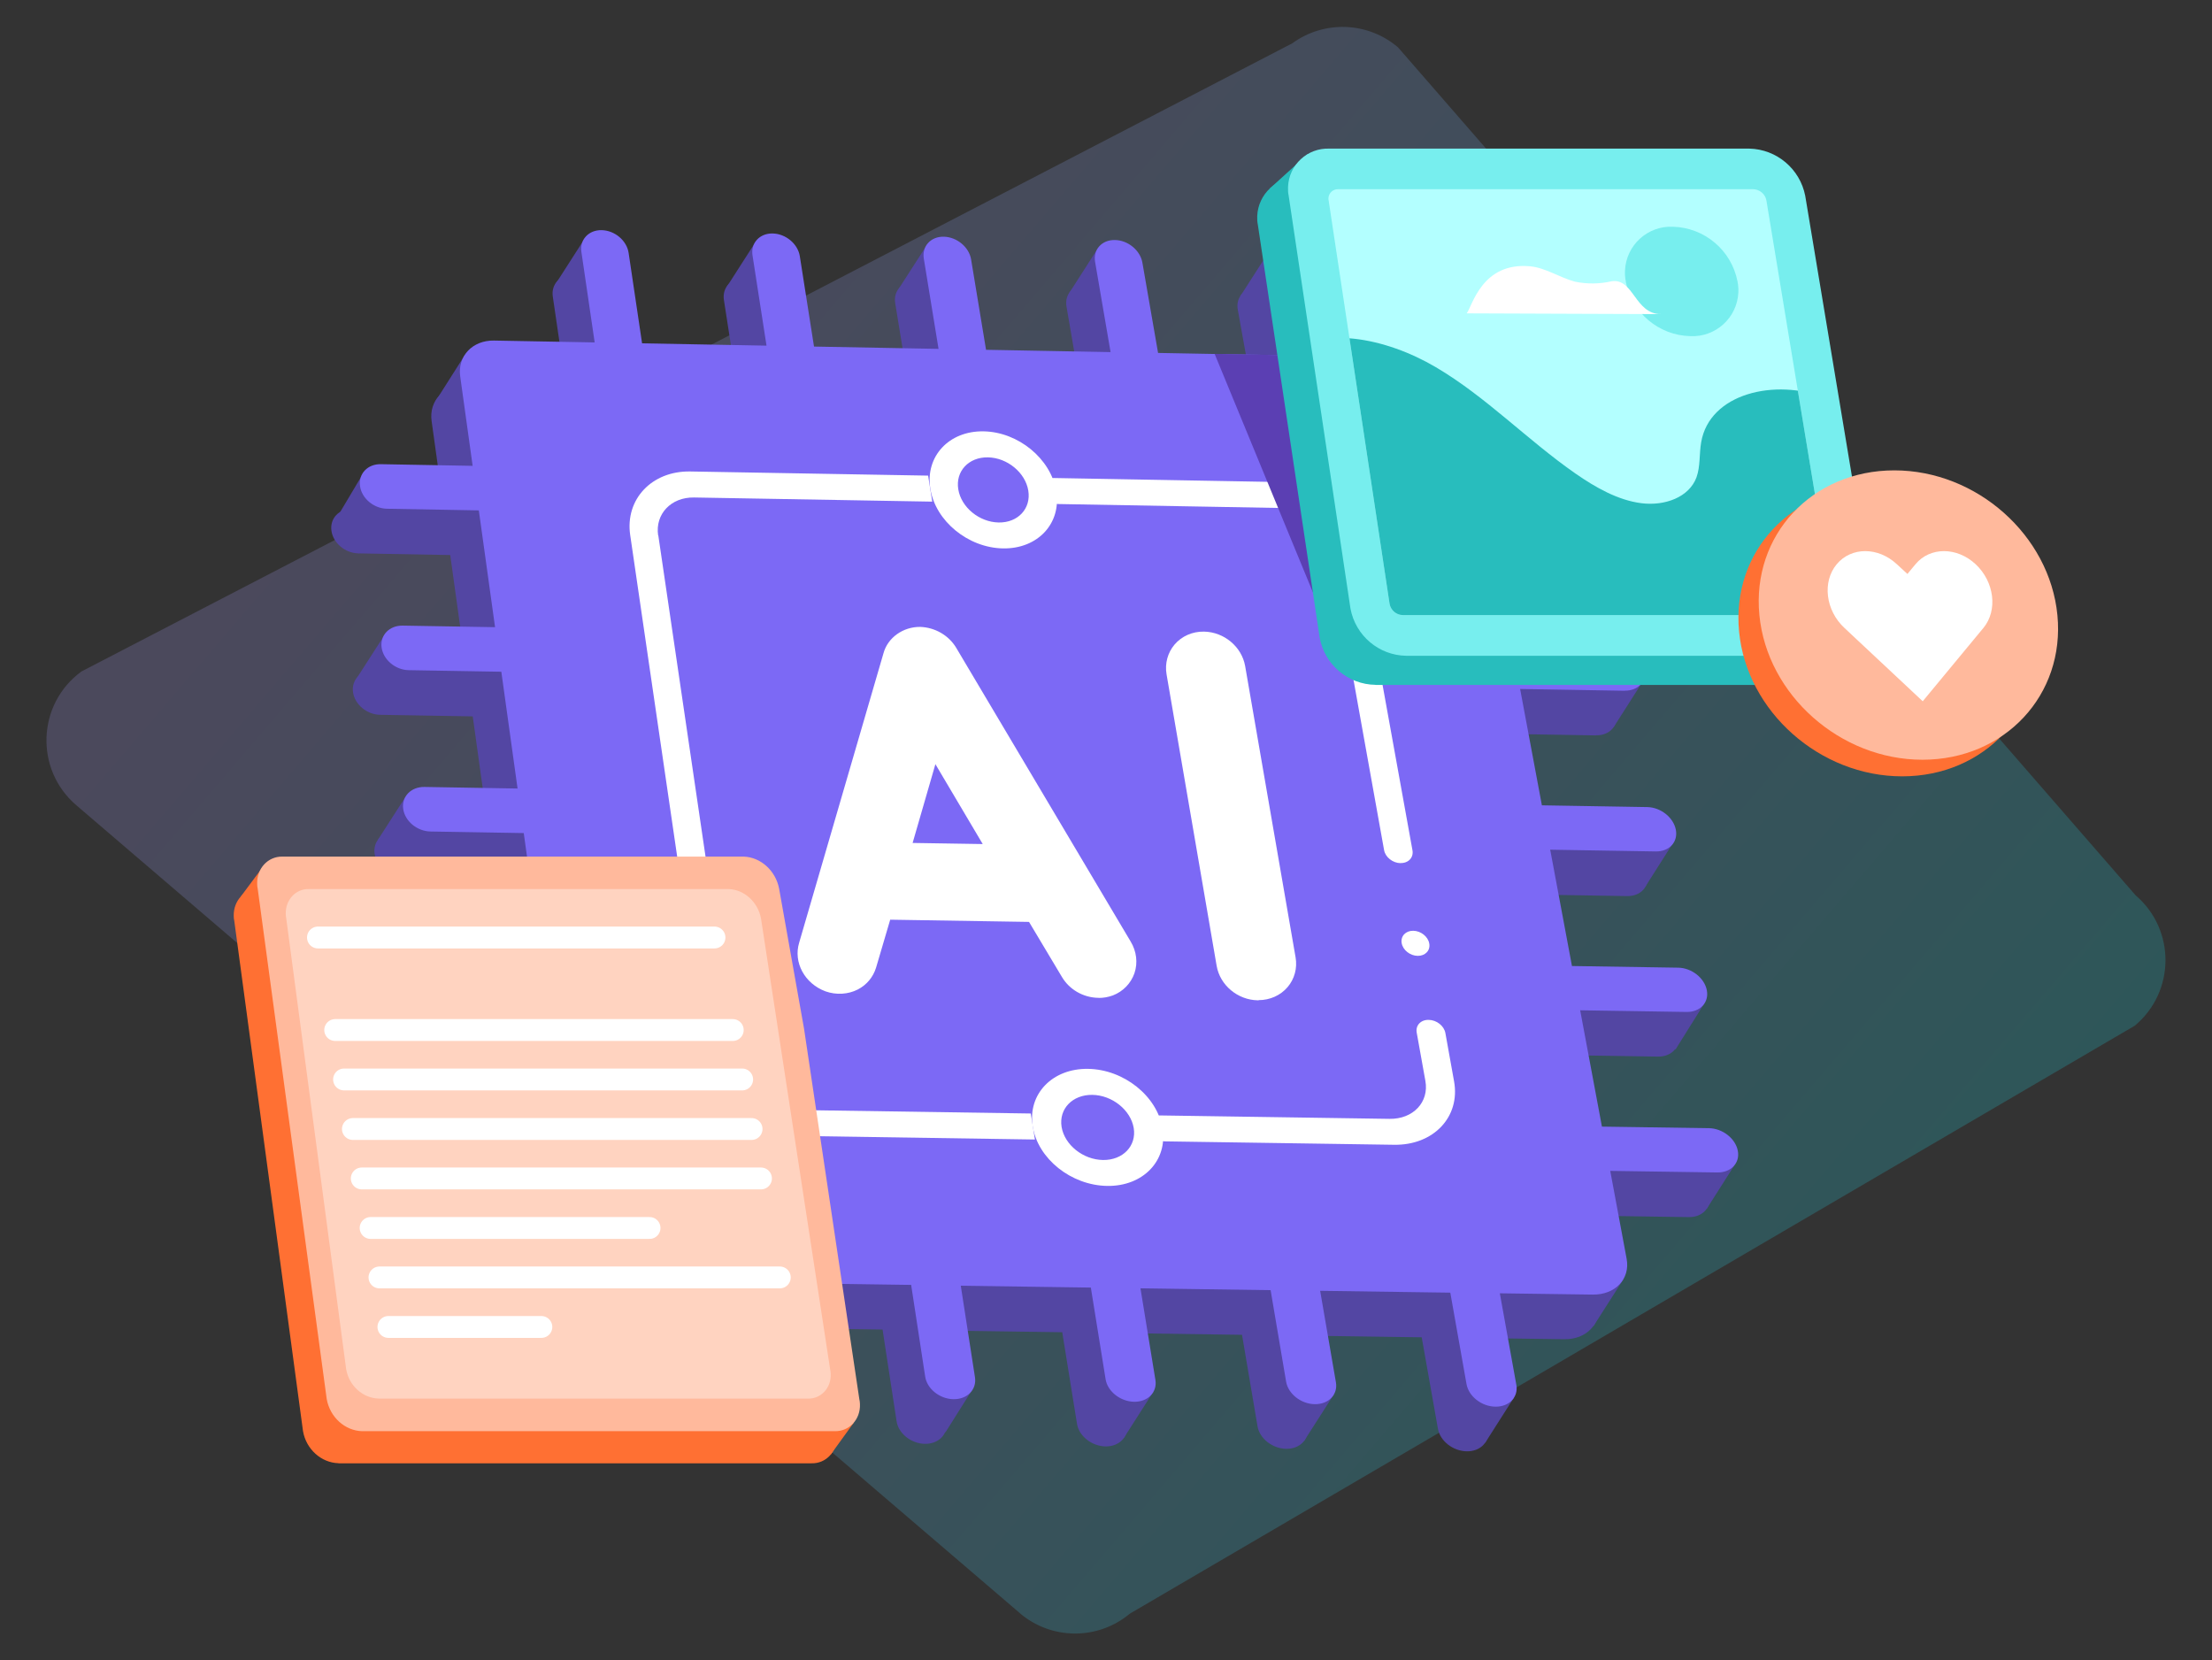 <svg xmlns="http://www.w3.org/2000/svg" xmlns:xlink="http://www.w3.org/1999/xlink" id="ready" viewBox="0 0 239.81 180"><rect x="0" y="0" width="239.81" height="180" fill="#333333" stroke="none"/><defs><linearGradient id="linear-gradient" x1="-1043.17" x2="-823.6" y1="-486.65" y2="-486.65" gradientTransform="translate(530.97 1073.02) rotate(40.57)" gradientUnits="userSpaceOnUse"><stop offset="0" stop-color="#ab9eff"/><stop offset=".2" stop-color="#8eabfc"/><stop offset=".62" stop-color="#46cdf4"/><stop offset="1" stop-color="#0ee"/></linearGradient><clipPath id="clippath"><path d="M152.08,66.68h45.61c.56.03,1.04-.4,1.06-.96,0-.08,0-.17-.02-.25l-7.23-43.75c-.13-.69-.73-1.19-1.43-1.21h-44.99c-.56-.02-1.04.41-1.06.98,0,.08,0,.15.02.23l6.61,43.75c.13.69.73,1.2,1.43,1.21Z" class="cls-3"/></clipPath><style>.cls-10,.cls-11,.cls-12,.cls-3,.cls-4,.cls-5,.cls-7{stroke-width:0}.cls-11{fill:#fff}.cls-14,.cls-3{fill:none}.cls-14{stroke:#fff;stroke-linecap:round;stroke-miterlimit:10;stroke-width:2.37px}.cls-4{fill:#5346a3}.cls-5{fill:#7ee}.cls-7{fill:#28bdbd}.cls-10{fill:#ff7033}.cls-12{fill:#ffb99c}</style></defs><path fill="url(#linear-gradient)" stroke-width="0" d="M110.55,174.86L8.27,87.29c-4.53-3.88-4.26-10.98.56-14.5L140.09,4.7c3.47-2.53,8.22-2.35,11.48.44l79.96,91.92c4.35,3.72,4.31,10.46-.09,14.13l-108.95,63.74c-3.47,2.9-8.52,2.87-11.95-.07Z" opacity=".2"/><path d="M173.06,79.71c1.44.02,2.41-1.03,2.15-2.36-.26-1.33-1.63-2.42-3.08-2.45l-11.34-.19-2.37-12.61,11.28.2c1.43.03,2.39-1.03,2.13-2.36-.26-1.33-1.63-2.42-3.06-2.45l-11.25-.2-1.82-9.67c-.41-2.17-2.63-3.97-4.95-4.01l-9.65-.18-1.78-9.78c-.24-1.33-1.58-2.43-3-2.45-1.41-.03-2.37,1.03-2.13,2.36l1.76,9.79-13.5-.25-1.7-9.79c-.23-1.33-1.56-2.43-2.98-2.45-1.41-.03-2.37,1.03-2.15,2.36l1.68,9.79-13.5-.25-1.62-9.8c-.22-1.33-1.54-2.43-2.96-2.46-1.41-.03-2.38,1.03-2.17,2.36l1.6,9.8-13.5-.25-1.54-9.8c-.21-1.33-1.52-2.43-2.94-2.46-1.41-.03-2.39,1.03-2.19,2.36l1.52,9.8-13.49-.25-1.46-9.81c-.2-1.33-1.5-2.43-2.92-2.46-1.41-.03-2.4,1.03-2.2,2.36l1.44,9.81-10.92-.2c-2.32-.04-3.96,1.69-3.66,3.87l1.35,9.71-9.95-.18c-1.43-.03-2.44,1.03-2.26,2.37.18,1.33,1.48,2.43,2.91,2.46l9.97.18,1.76,12.66-10.02-.17c-1.44-.02-2.46,1.04-2.28,2.37.18,1.33,1.49,2.43,2.93,2.46l10.05.17,1.76,12.66-10.1-.17c-1.45-.02-2.48,1.04-2.3,2.37.18,1.33,1.5,2.43,2.95,2.46l10.12.17,1.76,12.66-10.18-.16c-1.46-.02-2.5,1.04-2.32,2.37.18,1.33,1.51,2.43,2.97,2.45l10.2.16,1.75,12.66-10.25-.16c-1.47-.02-2.52,1.04-2.34,2.37.18,1.33,1.52,2.43,2.99,2.45l10.27.15,1.32,9.58c.3,2.18,2.51,3.98,4.94,4.01l11.41.16,1.44,9.94c.19,1.33,1.56,2.43,3.05,2.45,1.49.02,2.54-1.04,2.35-2.37l-1.46-9.94,14.1.2,1.52,9.94c.2,1.33,1.58,2.43,3.07,2.45,1.49.02,2.53-1.04,2.33-2.37l-1.54-9.93,14.1.2,1.6,9.93c.21,1.33,1.6,2.42,3.09,2.45,1.49.02,2.53-1.04,2.31-2.37l-1.62-9.93,14.11.2,1.68,9.92c.23,1.33,1.62,2.42,3.11,2.44,1.49.02,2.52-1.04,2.29-2.37l-1.71-9.92,14.11.2,1.76,9.92c.24,1.33,1.64,2.42,3.13,2.44,1.49.02,2.51-1.04,2.27-2.37l-1.79-9.92,10.08.14c2.43.03,4.07-1.7,3.67-3.87l-1.78-9.54,11.62.17c1.48.02,2.47-1.04,2.21-2.36-.26-1.33-1.66-2.42-3.13-2.44l-11.6-.17-2.36-12.61,11.54.18c1.47.02,2.45-1.03,2.19-2.36-.26-1.33-1.65-2.42-3.11-2.44l-11.51-.18-2.36-12.61,11.45.19c1.46.02,2.43-1.03,2.17-2.36-.26-1.33-1.64-2.42-3.09-2.45l-11.43-.19-2.36-12.61,11.36.19Z" class="cls-4"/><polygon points="47.15 43.6 50.4 38.48 53.3 42.78 47.15 43.6" class="cls-4"/><polygon points="137.6 27.23 134.46 32.11 140.21 34.44 137.6 27.23" class="cls-4"/><polygon points="119.05 26.88 115.92 31.76 121.67 34.08 119.05 26.88" class="cls-4"/><polygon points="100.57 26.43 97.43 31.31 103.18 33.64 100.57 26.43" class="cls-4"/><polygon points="81.9 26.25 78.77 31.13 84.52 33.46 81.9 26.25" class="cls-4"/><polygon points="63.39 25.86 60.26 30.74 66.01 33.07 63.39 25.86" class="cls-4"/><polyline points="167.4 108.09 181.66 113.75 184.77 108.78" class="cls-4"/><polyline points="163.83 90.58 178.37 96.13 181.54 91.14" class="cls-4"/><polyline points="160.39 73.3 174.95 78.81 178 74.03" class="cls-4"/><polyline points="157.17 55.62 171.61 61.36 174.66 56.58" class="cls-4"/><polygon points="185.04 131.03 188.06 126.28 173.1 125.25 173.39 128.14 185.04 131.03" class="cls-4"/><polygon points="176 138.68 172.76 143.75 169.51 137.78 176 138.68" class="cls-4"/><polygon points="82.75 155.27 85.66 150.65 81.98 146.71 78.6 150.99 82.75 155.27" class="cls-4"/><polygon points="102.5 155.27 105.41 150.65 101.73 146.71 98.36 150.99 102.5 155.27" class="cls-4"/><polygon points="121.84 155.88 125.03 150.89 121.12 146.71 117.75 150.99 121.84 155.88" class="cls-4"/><polygon points="141.41 156.16 144.6 151.18 140.69 147 137.31 151.27 141.41 156.16" class="cls-4"/><polygon points="161.01 156.41 164.1 151.56 160.35 147.19 156.97 151.46 161.01 156.41" class="cls-4"/><polygon points="36.86 55.54 39.49 51.12 51.94 55.33 38.87 59.99 36.86 55.54" class="cls-4"/><polygon points="38.7 73.48 41.67 68.86 54.11 73.07 41.2 75.98 38.7 73.48" class="cls-4"/><polygon points="40.95 91.07 43.92 86.45 56.36 90.66 43.45 93.57 40.95 91.07" class="cls-4"/><polygon points="43.24 108.65 46.35 103.78 59.12 107.73 46.22 110.63 43.24 108.65" class="cls-4"/><polygon points="45.48 126.28 48.59 121.4 61.37 125.35 48.46 128.25 45.48 126.28" class="cls-4"/><path fill="#7c69f5" stroke-width="0" d="M176.16,74.87c1.44.02,2.41-1.03,2.15-2.36-.26-1.33-1.63-2.42-3.08-2.45l-11.34-.19-2.37-12.61,11.28.2c1.43.03,2.39-1.03,2.13-2.36-.26-1.33-1.63-2.42-3.06-2.45l-11.25-.2-1.82-9.67c-.41-2.17-2.63-3.97-4.95-4.01l-9.65-.18-1.78-9.78c-.24-1.33-1.58-2.43-3-2.45-1.41-.03-2.37,1.03-2.13,2.36l1.76,9.79-13.5-.25-1.7-9.79c-.23-1.33-1.56-2.43-2.98-2.45-1.41-.03-2.37,1.03-2.15,2.36l1.68,9.79-13.5-.25-1.62-9.8c-.22-1.33-1.54-2.43-2.96-2.46-1.41-.03-2.38,1.03-2.17,2.36l1.6,9.8-13.5-.25-1.54-9.8c-.21-1.33-1.52-2.43-2.94-2.46-1.41-.03-2.39,1.03-2.19,2.36l1.52,9.8-13.49-.25-1.46-9.81c-.2-1.33-1.5-2.43-2.92-2.46-1.41-.03-2.4,1.03-2.2,2.36l1.44,9.81-10.92-.2c-2.32-.04-3.96,1.69-3.66,3.87l1.35,9.71-9.95-.18c-1.43-.03-2.44,1.03-2.26,2.37.18,1.33,1.48,2.43,2.91,2.46l9.97.18,1.76,12.66-10.02-.17c-1.44-.02-2.46,1.04-2.28,2.37.18,1.33,1.49,2.43,2.93,2.46l10.05.17,1.76,12.66-10.1-.17c-1.45-.02-2.48,1.04-2.3,2.37.18,1.33,1.5,2.43,2.95,2.46l10.12.17,1.76,12.66-10.18-.16c-1.46-.02-2.5,1.04-2.32,2.37.18,1.33,1.51,2.43,2.97,2.45l10.2.16,1.75,12.66-10.25-.16c-1.47-.02-2.52,1.04-2.34,2.37.18,1.33,1.52,2.43,2.99,2.45l10.27.15,1.32,9.58c.3,2.18,2.51,3.98,4.94,4.01l11.41.16,1.44,9.94c.19,1.33,1.56,2.43,3.05,2.45,1.49.02,2.54-1.04,2.35-2.37l-1.46-9.94,14.1.2,1.52,9.94c.2,1.33,1.58,2.43,3.07,2.45,1.49.02,2.53-1.04,2.33-2.37l-1.54-9.93,14.1.2,1.6,9.93c.21,1.33,1.6,2.42,3.09,2.45,1.49.02,2.53-1.04,2.31-2.37l-1.62-9.93,14.11.2,1.68,9.92c.23,1.33,1.62,2.42,3.11,2.44,1.49.02,2.52-1.04,2.29-2.37l-1.71-9.92,14.11.2,1.76,9.92c.24,1.33,1.64,2.42,3.13,2.44,1.49.02,2.51-1.04,2.27-2.37l-1.79-9.92,10.08.14c2.43.03,4.07-1.7,3.67-3.87l-1.78-9.54,11.62.17c1.48.02,2.47-1.04,2.21-2.36-.26-1.33-1.66-2.42-3.13-2.44l-11.6-.17-2.36-12.61,11.54.18c1.47.02,2.45-1.03,2.19-2.36-.26-1.33-1.65-2.42-3.11-2.44l-11.51-.18-2.36-12.61,11.45.19c1.46.02,2.43-1.03,2.17-2.36-.26-1.33-1.64-2.42-3.09-2.45l-11.43-.19-2.36-12.61,11.36.19Z"/><path d="M87.8,123.15l-2.22-.03c-4.27-.07-8.23-3.26-8.78-7.14l-1.55-10.64c1.3,1.32,2.53,2.66,3.68,4.04l.98,6.64c.34,2.32,2.7,4.23,5.26,4.27l1.21.02c.51.94.99,1.88,1.42,2.83Z" class="cls-11"/><path d="M71.37,58.05l7.55,51.34c-1.14-1.38-2.38-2.72-3.68-4.04l-6.92-47.36c-.56-3.86,2.34-6.95,6.51-6.88l25.79.45.45,2.82-25.83-.45c-2.49-.04-4.23,1.8-3.89,4.11Z" class="cls-11"/><path d="M112.2,123.53l-24.4-.37c-.44-.95-.91-1.89-1.42-2.83l25.37.38.45,2.82Z" class="cls-11"/><path d="M151.13,124.1l-24.87-.37c-.86-.01-1.67-.65-1.79-1.43-.13-.78.47-1.4,1.33-1.38l24.84.37c2.56.04,4.31-1.81,3.89-4.12l-.94-5.23c-.14-.78.44-1.4,1.3-1.38.86.01,1.67.65,1.81,1.43l.94,5.23c.7,3.86-2.23,6.95-6.51,6.88Z" class="cls-11"/><path d="M151.84,93.57c-.85-.01-1.66-.65-1.79-1.43l-5.89-32.8c-.42-2.31-2.78-4.22-5.27-4.27l-24.14-.43c-.84-.01-1.62-.66-1.75-1.44-.13-.78.44-1.4,1.28-1.38l24.11.43c4.16.07,8.11,3.27,8.81,7.13l5.93,32.8c.14.78-.44,1.4-1.29,1.38Z" class="cls-11"/><path d="M107.11,49.58c2.09.04,4.05,1.65,4.37,3.6.32,1.95-1.12,3.5-3.22,3.46-2.1-.04-4.06-1.65-4.37-3.6-.32-1.95,1.13-3.5,3.22-3.46M106.64,46.76c-3.76-.07-6.35,2.72-5.78,6.22.56,3.51,4.09,6.4,7.87,6.47,3.78.07,6.37-2.72,5.78-6.22-.59-3.5-4.11-6.4-7.87-6.47h0Z" class="cls-11"/><path d="M118.42,118.69c2.15.03,4.16,1.64,4.49,3.59.32,1.95-1.18,3.5-3.33,3.47-2.16-.03-4.17-1.64-4.49-3.59-.31-1.95,1.18-3.5,3.33-3.47M117.96,115.87c-3.87-.06-6.56,2.73-6,6.24.56,3.51,4.17,6.39,8.07,6.45,3.89.06,6.58-2.74,6-6.24-.58-3.5-4.19-6.39-8.07-6.45h0Z" class="cls-11"/><path d="M154.95,102.28c.14.75-.43,1.35-1.25,1.34-.83-.01-1.61-.63-1.74-1.38-.13-.75.43-1.35,1.25-1.34.83.01,1.61.63,1.74,1.38Z" class="cls-11"/><path d="M120.2,103.49l-18.92-31.85c-.33-.54-.93-.89-1.56-.91-.63-.01-1.13.33-1.28.86l-9.14,31.4c-.22.71.28,1.55,1.12,1.86.85.29,1.7-.03,1.91-.74l2.13-7.21,18.7.3,4.35,7.29c.32.55.97.9,1.59.91.19,0,.37-.02.56-.09.74-.28.99-1.09.55-1.82ZM95.26,94.1l5.26-18.19,10.93,18.45-16.19-.26Z" class="cls-11"/><path d="M119.12,108.17s-.05,0-.07,0c-1.62-.03-3.13-.9-3.94-2.29l-3.55-5.94-15.05-.24-1.53,5.19c-.32,1.04-1.02,1.88-1.99,2.38-1.05.53-2.32.61-3.49.2-2.27-.84-3.51-3.15-2.86-5.28l9.14-31.37c.46-1.7,2.13-2.88,3.99-2.86,1.61.06,3.08.92,3.88,2.24l18.93,31.87c.64,1.06.79,2.31.41,3.43-.38,1.1-1.23,1.98-2.34,2.41-.53.19-1.02.27-1.52.27ZM117.83,104.94h0,0ZM91.97,103.73v.03s0-.02,0-.03ZM119.87,103.04v.02s0-.01,0-.02ZM98.94,91.38l7.6.12-5.13-8.66-2.47,8.54Z" class="cls-11"/><path d="M136.42,105.67c-.86-.01-1.66-.65-1.79-1.43l-5.43-31.6c-.13-.78.44-1.4,1.29-1.38.84.01,1.64.66,1.77,1.43l5.47,31.59c.13.78-.45,1.4-1.31,1.38Z" class="cls-11"/><path d="M136.45,108.44s-.05,0-.07,0c-2.2-.03-4.12-1.64-4.48-3.74l-5.43-31.6c-.2-1.17.12-2.35.87-3.23.78-.91,1.93-1.42,3.19-1.4,2.18.04,4.09,1.64,4.46,3.73l5.47,31.59c.2,1.17-.12,2.34-.87,3.22-.77.9-1.91,1.41-3.14,1.41ZM137.36,103.77h0s0,0,0,0Z" class="cls-11"/><path fill="#5b3fb3" stroke-width="0" d="M143.06,65.97l-11.38-27.61,7.38.14-1.72-9.48c-.33-1.47.37-2.11,1.14-2.5l13.46-7.39-8.87,46.84Z"/><path d="M36.7,158.63h51.28c1.58.04,2.8-1.28,2.73-2.94,0-.18-.03-.37-.07-.55l-8.65-55.31c-.37-1.95-1.99-3.42-3.83-3.48H28.07c-1.56-.03-2.78,1.3-2.73,2.96,0,.17.02.35.06.52l7.45,55.31c.34,1.96,1.97,3.43,3.85,3.48Z" class="cls-10"/><polygon points="90.06 157.68 92.55 154.24 88.46 152.7 90.06 157.68" class="cls-10"/><polygon points="26.07 97.24 28.8 93.57 29.54 97.92 26.07 97.24" class="cls-10"/><path d="M93.23,152.21c.07,1.66-1.15,2.97-2.73,2.94h-51.23c-1.88-.05-3.5-1.52-3.85-3.49l-7.48-55.31c-.04-.18-.06-.34-.06-.52-.06-1.67,1.16-2.99,2.72-2.97h50.04c1.84.07,3.46,1.53,3.83,3.49l2.7,15.17,5.99,40.14c.04.19.07.36.07.55Z" class="cls-12"/><path fill="#fff" stroke-width="0" d="M41.03,151.62h46.55c1.43.03,2.54-1.16,2.48-2.67,0-.17-.03-.33-.06-.5l-7.5-48.9c-.34-1.77-1.81-3.11-3.49-3.17h-45.55c-1.41-.03-2.52,1.18-2.48,2.69,0,.16.02.32.05.47l6.5,48.9c.31,1.78,1.8,3.12,3.5,3.17Z" opacity=".37"/><line x1="34.47" x2="77.46" y1="101.63" y2="101.63" class="cls-14"/><line x1="36.34" x2="79.44" y1="111.66" y2="111.66" class="cls-14"/><line x1="37.3" x2="80.46" y1="117.02" y2="117.02" class="cls-14"/><line x1="38.26" x2="81.48" y1="122.39" y2="122.39" class="cls-14"/><line x1="39.22" x2="82.5" y1="127.75" y2="127.75" class="cls-14"/><line x1="40.18" x2="70.42" y1="133.12" y2="133.12" class="cls-14"/><line x1="41.14" x2="84.54" y1="138.48" y2="138.48" class="cls-14"/><line x1="42.11" x2="58.69" y1="143.85" y2="143.85" class="cls-14"/><path d="M149.11,74.25h46.27c2.37.13,4.39-1.69,4.51-4.06.02-.35,0-.71-.07-1.06l-7.45-44.75c-.57-2.91-3.09-5.04-6.05-5.11h-45.52c-1.2-.05-2.3.39-3.11,1.14s-1.34,1.81-1.39,3.01c-.01.32,0,.64.07.96l6.7,44.75c.54,2.93,3.08,5.07,6.05,5.11Z" class="cls-7"/><polygon points="141.8 16.68 137.68 20.42 142.91 22.25 141.8 16.68" class="cls-7"/><path d="M152.45,71.09h46.27c2.37.13,4.39-1.69,4.51-4.06.02-.35,0-.71-.07-1.06l-7.45-44.75c-.57-2.91-3.09-5.04-6.05-5.11h-45.52c-2.39-.1-4.41,1.76-4.5,4.16-.01.32,0,.64.07.96l6.7,44.75c.55,2.93,3.08,5.07,6.05,5.11Z" class="cls-5"/><path fill="#b3ffff" stroke-width="0" d="M152.08,66.68h45.61c.56.03,1.04-.4,1.06-.96,0-.08,0-.17-.02-.25l-7.23-43.75c-.13-.69-.73-1.19-1.43-1.21h-44.99c-.56-.02-1.04.41-1.06.98,0,.08,0,.15.02.23l6.61,43.75c.13.69.73,1.2,1.43,1.21Z"/><path d="M176.25,30.51c.65,3.38,3.57,5.85,7.01,5.93,2.74.13,5.07-1.99,5.2-4.73.02-.4-.01-.8-.09-1.2-.66-3.38-3.57-5.84-7.01-5.93-2.75-.12-5.07,2.01-5.19,4.76-.02.39.01.79.09,1.17Z" class="cls-5"/><path d="M180.06,34.05c-2.82,0-2.95-3.91-5.33-3.56-1.31.3-2.68.32-4,.04-1.62-.44-3.19-1.5-4.82-1.66-5.25-.5-6.29,4.31-6.9,5.1l21.05.08Z" class="cls-11"/><g clip-path="url(#clippath)"><path d="M138.81,38.61c4.28-3.43,11.42-2.01,16.86,1.2,5.45,3.21,9.92,7.9,15.14,11.53,2.19,1.52,4.61,2.89,7.14,3.21,2.53.32,5.17-.64,5.97-2.8.43-1.18.29-2.55.51-3.81.9-5.27,7.96-6.97,13.55-4.8,5.59,2.17,9.94,6.92,13.99,11.45l3.08,18.15h-70.07s-6.16-34.13-6.16-34.13Z" class="cls-7"/></g><path d="M188.54,68.48c.84,8.66,8.76,15.68,17.68,15.68,8.92,0,15.47-7.02,14.63-15.68-.84-8.66-8.76-15.69-17.68-15.69s-15.47,7.02-14.63,15.69Z" class="cls-10"/><path d="M190.74,66.68c.84,8.66,8.76,15.68,17.68,15.68,8.92,0,15.47-7.02,14.63-15.68-.84-8.66-8.76-15.69-17.68-15.69-8.92,0-15.47,7.02-14.63,15.69Z" class="cls-12"/><path d="M199.12,61.17c1.58-1.9,4.5-1.9,6.53,0l1.14,1.05.87-1.05c1.57-1.9,4.5-1.9,6.53,0h0c2.03,1.9,2.41,5,.84,6.9l-.87,1.05-5.71,6.9-7.37-6.9-1.12-1.05c-2.05-1.9-2.42-5-.84-6.9Z" class="cls-11"/><rect width="240.67" height="178.33" x="-.43" y="-.51" class="cls-3"/></svg>